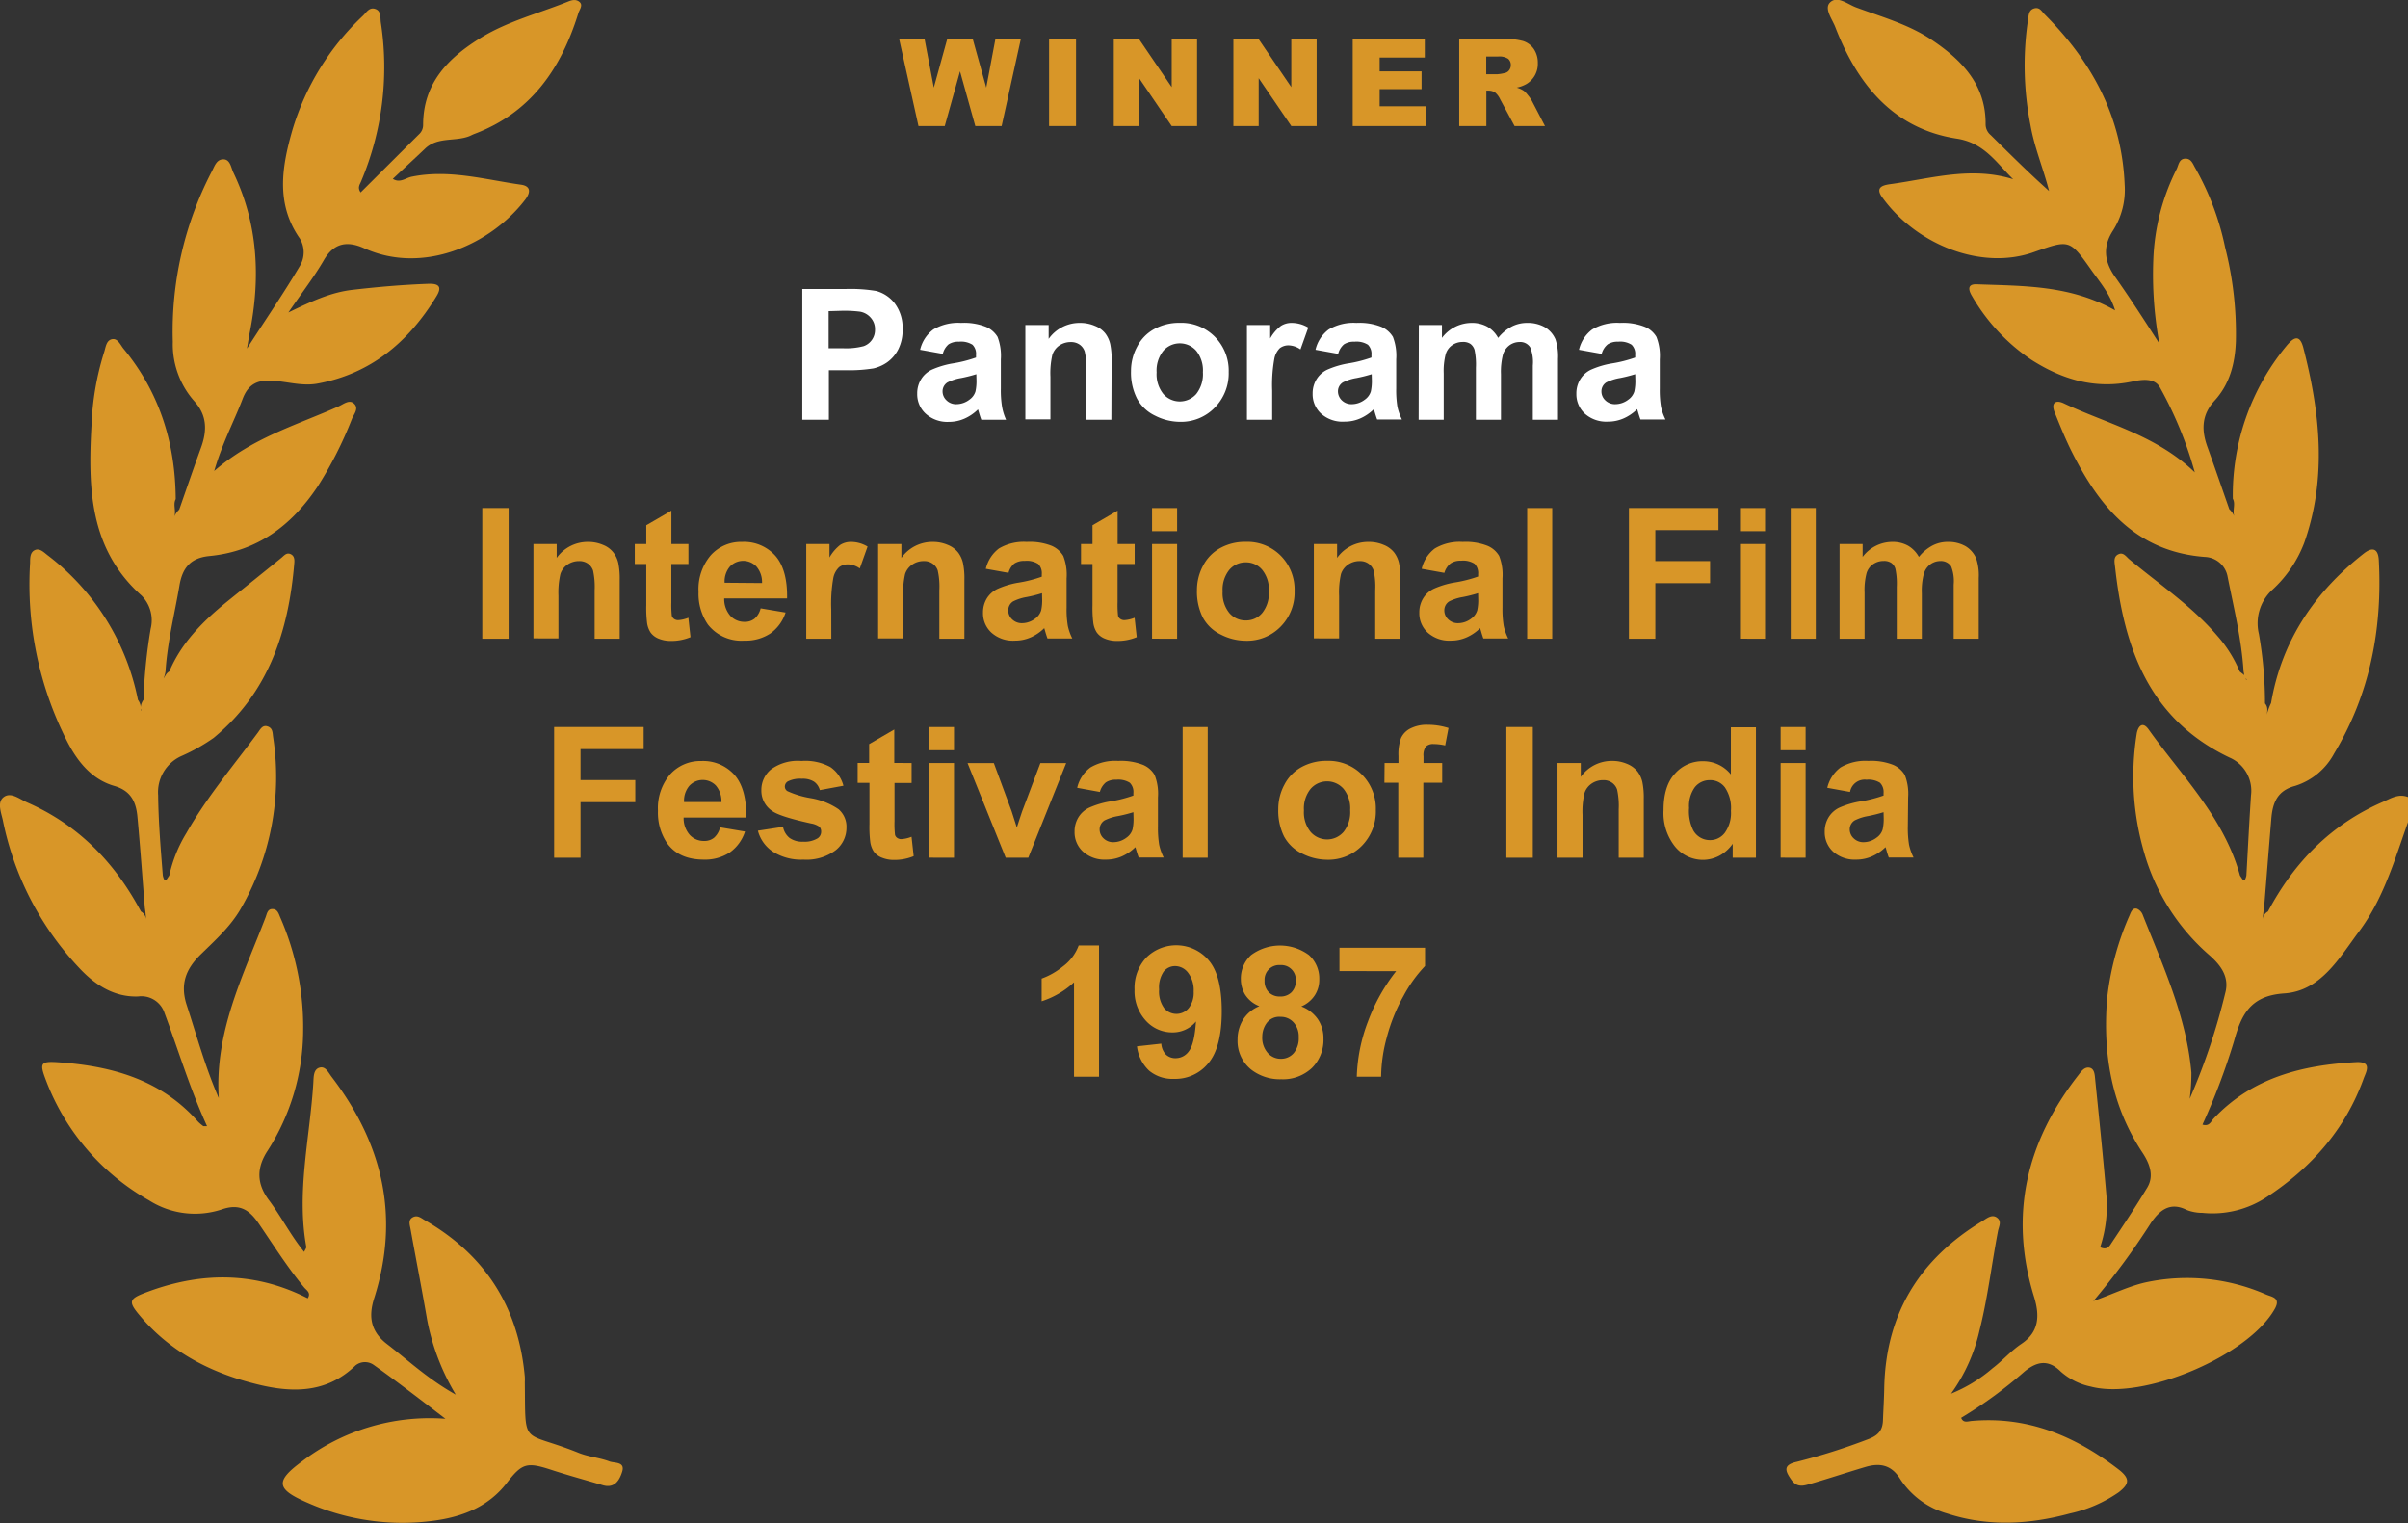 <svg xmlns="http://www.w3.org/2000/svg" viewBox="0 0 395.88 250.35"><rect x="0" y="0" width="395.88" height="250.35" fill="#333333" stroke="none"/><defs><style>.cls-1{fill:#fff;}.cls-2{fill:#d89628;}</style></defs><g id="Layer_2" data-name="Layer 2"><g id="Layer_1-2" data-name="Layer 1"><path class="cls-1" d="M131.9,69V47.51h7a25.63,25.63,0,0,1,5.15.32,5.72,5.72,0,0,1,3.09,2.1,6.69,6.69,0,0,1,1.25,4.19,7,7,0,0,1-.72,3.32,5.94,5.94,0,0,1-1.82,2.12,6.45,6.45,0,0,1-2.25,1,25.46,25.46,0,0,1-4.5.3h-2.83V69Zm4.33-17.85v6.1h2.38A11.29,11.29,0,0,0,142,56.9a2.8,2.8,0,0,0,1.85-2.72,2.78,2.78,0,0,0-.69-1.94,3,3,0,0,0-1.74-1,20.4,20.4,0,0,0-3.12-.15Z"/><path class="cls-1" d="M155,58.17l-3.73-.67a5.8,5.8,0,0,1,2.17-3.34A8,8,0,0,1,158,53.08a9.78,9.78,0,0,1,4.1.65,4.13,4.13,0,0,1,1.9,1.65,8.65,8.65,0,0,1,.54,3.69l0,4.8a16.85,16.85,0,0,0,.2,3A8.94,8.94,0,0,0,165.4,69h-4.07c-.11-.28-.24-.68-.4-1.22-.07-.24-.12-.41-.15-.48a7.37,7.37,0,0,1-2.25,1.53,6.34,6.34,0,0,1-2.56.52A5.29,5.29,0,0,1,152.18,68a4.33,4.33,0,0,1-1.39-3.29,4.4,4.4,0,0,1,.63-2.35,4.14,4.14,0,0,1,1.77-1.59,14.52,14.52,0,0,1,3.27-1,21.51,21.51,0,0,0,4-1v-.41a2.13,2.13,0,0,0-.58-1.69,3.53,3.53,0,0,0-2.22-.5,2.92,2.92,0,0,0-1.71.43A3,3,0,0,0,155,58.17Zm5.51,3.34a23.64,23.64,0,0,1-2.5.63,7.73,7.73,0,0,0-2.24.72,1.72,1.72,0,0,0-.81,1.45,2,2,0,0,0,.65,1.5,2.22,2.22,0,0,0,1.64.63,3.57,3.57,0,0,0,2.12-.74,2.56,2.56,0,0,0,1-1.36,8,8,0,0,0,.16-2Z"/><path class="cls-1" d="M182.71,69H178.6V61.05a12,12,0,0,0-.27-3.26,2.23,2.23,0,0,0-.85-1.15,2.43,2.43,0,0,0-1.43-.41,3.3,3.3,0,0,0-1.92.58A3,3,0,0,0,173,58.36a13.55,13.55,0,0,0-.31,3.58v7h-4.12V53.43h3.83v2.28a6.22,6.22,0,0,1,5.12-2.63,6.11,6.11,0,0,1,2.49.49,4.08,4.08,0,0,1,1.71,1.25,4.58,4.58,0,0,1,.8,1.73,12.28,12.28,0,0,1,.23,2.77Z"/><path class="cls-1" d="M185.94,61a8.34,8.34,0,0,1,1-4,6.86,6.86,0,0,1,2.86-2.93,8.43,8.43,0,0,1,4.14-1,7.74,7.74,0,0,1,5.78,2.29A7.9,7.9,0,0,1,202,61.16,8,8,0,0,1,199.71,67,7.7,7.7,0,0,1,194,69.34a9.07,9.07,0,0,1-4.08-1,6.57,6.57,0,0,1-3-2.83A9.41,9.41,0,0,1,185.94,61Zm4.21.22a5.16,5.16,0,0,0,1.1,3.54,3.6,3.6,0,0,0,5.42,0,5.26,5.26,0,0,0,1.09-3.57,5.17,5.17,0,0,0-1.09-3.52,3.6,3.6,0,0,0-5.42,0A5.17,5.17,0,0,0,190.15,61.21Z"/><path class="cls-1" d="M209.15,69H205V53.43h3.82v2.21a6.68,6.68,0,0,1,1.77-2.07,3.23,3.23,0,0,1,1.77-.49,5.32,5.32,0,0,1,2.72.77l-1.28,3.59a3.59,3.59,0,0,0-1.93-.67,2.33,2.33,0,0,0-1.47.47A3.3,3.3,0,0,0,209.5,59a24.21,24.21,0,0,0-.35,5.21Z"/><path class="cls-1" d="M220,58.17l-3.73-.67a5.8,5.8,0,0,1,2.17-3.34A8,8,0,0,1,223,53.08a9.78,9.78,0,0,1,4.1.65,4.13,4.13,0,0,1,1.9,1.65,8.65,8.65,0,0,1,.54,3.69l0,4.8a16.85,16.85,0,0,0,.2,3,8.94,8.94,0,0,0,.74,2.09h-4.07c-.11-.28-.24-.68-.4-1.22-.07-.24-.12-.41-.15-.48a7.37,7.37,0,0,1-2.25,1.53,6.34,6.34,0,0,1-2.56.52A5.29,5.29,0,0,1,217.19,68a4.33,4.33,0,0,1-1.39-3.29,4.4,4.4,0,0,1,.63-2.35,4.14,4.14,0,0,1,1.77-1.59,14.52,14.52,0,0,1,3.27-1,21.51,21.51,0,0,0,4-1v-.41a2.13,2.13,0,0,0-.58-1.69,3.53,3.53,0,0,0-2.22-.5,2.92,2.92,0,0,0-1.71.43A3,3,0,0,0,220,58.17Zm5.51,3.34a23.64,23.64,0,0,1-2.5.63,7.73,7.73,0,0,0-2.24.72,1.72,1.72,0,0,0-.81,1.45,2.06,2.06,0,0,0,.64,1.5,2.26,2.26,0,0,0,1.65.63,3.57,3.57,0,0,0,2.12-.74,2.56,2.56,0,0,0,1-1.36,8,8,0,0,0,.16-2Z"/><path class="cls-1" d="M233.26,53.43h3.8v2.12a6.1,6.1,0,0,1,4.85-2.47,5.22,5.22,0,0,1,2.59.61,4.75,4.75,0,0,1,1.8,1.86,7.15,7.15,0,0,1,2.21-1.86,5.47,5.47,0,0,1,2.54-.61,5.68,5.68,0,0,1,2.9.69,4.3,4.3,0,0,1,1.77,2,8.91,8.91,0,0,1,.42,3.22V69H252v-8.9a6.44,6.44,0,0,0-.43-3,1.93,1.93,0,0,0-1.75-.88,2.82,2.82,0,0,0-1.63.52,3,3,0,0,0-1.1,1.55,11.33,11.33,0,0,0-.33,3.21V69h-4.12V60.46a11.67,11.67,0,0,0-.22-2.93,1.9,1.9,0,0,0-.68-1,2.13,2.13,0,0,0-1.25-.32,3,3,0,0,0-1.72.51,2.77,2.77,0,0,0-1.09,1.48,11,11,0,0,0-.33,3.21V69h-4.12Z"/><path class="cls-1" d="M263.32,58.17l-3.73-.67a5.8,5.8,0,0,1,2.17-3.34,8,8,0,0,1,4.57-1.08,9.78,9.78,0,0,1,4.1.65,4,4,0,0,1,1.89,1.65,8.45,8.45,0,0,1,.55,3.69l0,4.8a16.85,16.85,0,0,0,.2,3,8.94,8.94,0,0,0,.74,2.09H269.7c-.11-.28-.24-.68-.4-1.22-.07-.24-.12-.41-.15-.48a7.37,7.37,0,0,1-2.25,1.53,6.35,6.35,0,0,1-2.57.52A5.28,5.28,0,0,1,260.55,68a4.33,4.33,0,0,1-1.39-3.29,4.4,4.4,0,0,1,.63-2.35,4.14,4.14,0,0,1,1.77-1.59,14.36,14.36,0,0,1,3.27-1,21.51,21.51,0,0,0,4-1v-.41a2.1,2.1,0,0,0-.59-1.69,3.48,3.48,0,0,0-2.21-.5,2.92,2.92,0,0,0-1.71.43A3,3,0,0,0,263.32,58.17Zm5.51,3.34a23.64,23.64,0,0,1-2.5.63,8,8,0,0,0-2.25.72,1.73,1.73,0,0,0-.8,1.45,2,2,0,0,0,.64,1.5,2.26,2.26,0,0,0,1.64.63,3.58,3.58,0,0,0,2.13-.74,2.56,2.56,0,0,0,1-1.36,8,8,0,0,0,.16-2Z"/><path class="cls-2" d="M79.29,105V83.51h4.33V105Z"/><path class="cls-2" d="M101.88,105H97.76V97.05a12.58,12.58,0,0,0-.26-3.26,2.3,2.3,0,0,0-.86-1.15,2.41,2.41,0,0,0-1.43-.41,3.32,3.32,0,0,0-1.92.58,3,3,0,0,0-1.16,1.55,13.43,13.43,0,0,0-.32,3.58v7H87.7V89.43h3.82v2.28a6.25,6.25,0,0,1,5.13-2.63,6.18,6.18,0,0,1,2.49.49,4,4,0,0,1,1.7,1.25,4.45,4.45,0,0,1,.81,1.73,12.9,12.9,0,0,1,.23,2.77Z"/><path class="cls-2" d="M113.18,89.43v3.28h-2.81V99a16.3,16.3,0,0,0,.08,2.22,1,1,0,0,0,.37.52,1.13,1.13,0,0,0,.69.2,5.4,5.4,0,0,0,1.66-.39l.35,3.19a8.19,8.19,0,0,1-3.25.62,5.18,5.18,0,0,1-2-.38,3,3,0,0,1-1.31-1,3.85,3.85,0,0,1-.58-1.61,19.69,19.69,0,0,1-.13-2.9V92.71h-1.89V89.43h1.89V86.34l4.13-2.4v5.49Z"/><path class="cls-2" d="M125.05,100l4.1.69a6.74,6.74,0,0,1-2.5,3.44,7.36,7.36,0,0,1-4.27,1.18,7,7,0,0,1-6-2.65,8.91,8.91,0,0,1-1.54-5.37,8.57,8.57,0,0,1,2-6A6.66,6.66,0,0,1,122,89.08a6.9,6.9,0,0,1,5.48,2.29q2,2.3,1.92,7H119.06a4.19,4.19,0,0,0,1,2.85,3.13,3.13,0,0,0,2.38,1,2.52,2.52,0,0,0,1.62-.53A3.25,3.25,0,0,0,125.05,100Zm.23-4.16a3.93,3.93,0,0,0-.92-2.71,3,3,0,0,0-4.36,0,3.76,3.76,0,0,0-.87,2.66Z"/><path class="cls-2" d="M136.67,105h-4.12V89.43h3.82v2.21a7,7,0,0,1,1.77-2.07,3.24,3.24,0,0,1,1.78-.49,5.31,5.31,0,0,1,2.71.77l-1.28,3.59a3.57,3.57,0,0,0-1.93-.67,2.33,2.33,0,0,0-1.47.47A3.3,3.3,0,0,0,137,95a24.44,24.44,0,0,0-.34,5.21Z"/><path class="cls-2" d="M158.55,105h-4.12V97.05a12.13,12.13,0,0,0-.26-3.26,2.25,2.25,0,0,0-.86-1.15,2.38,2.38,0,0,0-1.42-.41,3.27,3.27,0,0,0-1.92.58,3,3,0,0,0-1.17,1.55,13.55,13.55,0,0,0-.31,3.58v7h-4.12V89.43h3.82v2.28a6.25,6.25,0,0,1,5.13-2.63,6.11,6.11,0,0,1,2.49.49,4.14,4.14,0,0,1,1.71,1.25,4.58,4.58,0,0,1,.8,1.73,12.28,12.28,0,0,1,.23,2.77Z"/><path class="cls-2" d="M165.8,94.17l-3.73-.67a5.84,5.84,0,0,1,2.16-3.34,8,8,0,0,1,4.57-1.08,9.8,9.8,0,0,1,4.11.65,4.1,4.1,0,0,1,1.89,1.65,8.45,8.45,0,0,1,.55,3.69l0,4.8a16,16,0,0,0,.2,3,8.5,8.5,0,0,0,.74,2.09h-4.08c-.1-.28-.24-.68-.39-1.22-.07-.24-.12-.41-.15-.48a7.37,7.37,0,0,1-2.25,1.53,6.38,6.38,0,0,1-2.57.52A5.28,5.28,0,0,1,163,104a4.3,4.3,0,0,1-1.39-3.29,4.4,4.4,0,0,1,.63-2.35A4.14,4.14,0,0,1,164,96.8a14.2,14.2,0,0,1,3.27-1,21.74,21.74,0,0,0,4-1v-.41a2.14,2.14,0,0,0-.59-1.69,3.48,3.48,0,0,0-2.21-.5,2.92,2.92,0,0,0-1.71.43A3,3,0,0,0,165.8,94.17Zm5.51,3.34a23.32,23.32,0,0,1-2.51.63,7.85,7.85,0,0,0-2.24.72,1.73,1.73,0,0,0-.8,1.45,2,2,0,0,0,.64,1.5,2.26,2.26,0,0,0,1.64.63,3.6,3.6,0,0,0,2.13-.74,2.62,2.62,0,0,0,1-1.36,8,8,0,0,0,.16-2Z"/><path class="cls-2" d="M186.54,89.43v3.28h-2.81V99a16.3,16.3,0,0,0,.08,2.22.91.91,0,0,0,.37.52,1.13,1.13,0,0,0,.69.2,5.4,5.4,0,0,0,1.66-.39l.35,3.19a8.19,8.19,0,0,1-3.25.62,5.18,5.18,0,0,1-2-.38,3,3,0,0,1-1.31-1,3.85,3.85,0,0,1-.58-1.61,19.69,19.69,0,0,1-.13-2.9V92.71h-1.89V89.43h1.89V86.34l4.13-2.4v5.49Z"/><path class="cls-2" d="M189.4,87.32V83.51h4.12v3.81Zm0,17.67V89.43h4.12V105Z"/><path class="cls-2" d="M196.78,97a8.45,8.45,0,0,1,1-4,6.94,6.94,0,0,1,2.87-2.93,8.41,8.41,0,0,1,4.14-1,7.74,7.74,0,0,1,5.78,2.29,7.9,7.9,0,0,1,2.26,5.79,8,8,0,0,1-2.28,5.85,7.7,7.7,0,0,1-5.74,2.33,9.06,9.06,0,0,1-4.07-1,6.65,6.65,0,0,1-3-2.83A9.53,9.53,0,0,1,196.78,97Zm4.22.22a5.16,5.16,0,0,0,1.1,3.54,3.49,3.49,0,0,0,2.71,1.23,3.44,3.44,0,0,0,2.7-1.23,5.2,5.2,0,0,0,1.09-3.57,5.12,5.12,0,0,0-1.09-3.52,3.44,3.44,0,0,0-2.7-1.23,3.49,3.49,0,0,0-2.71,1.23A5.17,5.17,0,0,0,201,97.21Z"/><path class="cls-2" d="M230.21,105h-4.12V97.05a12.13,12.13,0,0,0-.26-3.26,2.25,2.25,0,0,0-.86-1.15,2.38,2.38,0,0,0-1.42-.41,3.27,3.27,0,0,0-1.92.58,3,3,0,0,0-1.17,1.55,13.55,13.55,0,0,0-.31,3.58v7H216V89.43h3.82v2.28A6.25,6.25,0,0,1,225,89.08a6.11,6.11,0,0,1,2.49.49,4.14,4.14,0,0,1,1.71,1.25,4.58,4.58,0,0,1,.8,1.73,12.28,12.28,0,0,1,.23,2.77Z"/><path class="cls-2" d="M237.46,94.17l-3.73-.67a5.84,5.84,0,0,1,2.16-3.34,8,8,0,0,1,4.58-1.08,9.78,9.78,0,0,1,4.1.65,4,4,0,0,1,1.89,1.65,8.45,8.45,0,0,1,.55,3.69l0,4.8a16.85,16.85,0,0,0,.2,3,8.94,8.94,0,0,0,.74,2.09h-4.08c-.1-.28-.24-.68-.39-1.22-.07-.24-.12-.41-.15-.48a7.37,7.37,0,0,1-2.25,1.53,6.38,6.38,0,0,1-2.57.52,5.28,5.28,0,0,1-3.78-1.31,4.3,4.3,0,0,1-1.39-3.29,4.4,4.4,0,0,1,.63-2.35,4.14,4.14,0,0,1,1.77-1.59,14.36,14.36,0,0,1,3.27-1,21.74,21.74,0,0,0,4-1v-.41a2.14,2.14,0,0,0-.59-1.69,3.48,3.48,0,0,0-2.21-.5,2.92,2.92,0,0,0-1.71.43A3,3,0,0,0,237.46,94.17ZM243,97.51a23.64,23.64,0,0,1-2.5.63,7.83,7.83,0,0,0-2.25.72,1.73,1.73,0,0,0-.8,1.45,2,2,0,0,0,.64,1.5,2.26,2.26,0,0,0,1.64.63,3.58,3.58,0,0,0,2.13-.74,2.62,2.62,0,0,0,1-1.36,8,8,0,0,0,.16-2Z"/><path class="cls-2" d="M251.07,105V83.51h4.12V105Z"/><path class="cls-2" d="M267.8,105V83.51h14.72v3.63H272.14v5.09h9v3.63h-9V105Z"/><path class="cls-2" d="M286.06,87.32V83.51h4.12v3.81Zm0,17.67V89.43h4.12V105Z"/><path class="cls-2" d="M294.4,105V83.51h4.12V105Z"/><path class="cls-2" d="M302.43,89.43h3.79v2.12a6.11,6.11,0,0,1,4.85-2.47,5.19,5.19,0,0,1,2.59.61,4.77,4.77,0,0,1,1.81,1.86,7.15,7.15,0,0,1,2.21-1.86,5.4,5.4,0,0,1,2.53-.61,5.68,5.68,0,0,1,2.9.69,4.3,4.3,0,0,1,1.77,2,8.64,8.64,0,0,1,.43,3.22V105h-4.12v-8.9a6.62,6.62,0,0,0-.42-3,2,2,0,0,0-1.76-.88,2.82,2.82,0,0,0-1.63.52,3,3,0,0,0-1.09,1.55,10.89,10.89,0,0,0-.34,3.21V105h-4.12V96.46a11.67,11.67,0,0,0-.22-2.93,1.8,1.8,0,0,0-.68-1,2.11,2.11,0,0,0-1.25-.32,3,3,0,0,0-1.71.51,2.79,2.79,0,0,0-1.1,1.48,11,11,0,0,0-.33,3.21V105h-4.11Z"/><path class="cls-2" d="M91.1,141V119.51h14.72v3.63H95.44v5.09h9v3.63h-9V141Z"/><path class="cls-2" d="M118.38,136l4.1.69a6.74,6.74,0,0,1-2.5,3.44,7.39,7.39,0,0,1-4.27,1.18c-2.7,0-4.71-.89-6-2.65a8.91,8.91,0,0,1-1.54-5.37,8.57,8.57,0,0,1,2-6,6.66,6.66,0,0,1,5.11-2.19,6.9,6.9,0,0,1,5.48,2.29q2,2.3,1.92,7H112.39a4.15,4.15,0,0,0,1,2.85,3.13,3.13,0,0,0,2.37,1,2.48,2.48,0,0,0,1.63-.53A3.25,3.25,0,0,0,118.38,136Zm.23-4.16a4,4,0,0,0-.92-2.71,3,3,0,0,0-4.37.05,3.8,3.8,0,0,0-.86,2.66Z"/><path class="cls-2" d="M124.6,136.55l4.13-.63a3.06,3.06,0,0,0,1.07,1.82,3.59,3.59,0,0,0,2.26.62,4.09,4.09,0,0,0,2.4-.58,1.32,1.32,0,0,0,.54-1.1,1.12,1.12,0,0,0-.29-.78,3.42,3.42,0,0,0-1.38-.54q-5-1.1-6.31-2a4,4,0,0,1-1.85-3.5,4.35,4.35,0,0,1,1.6-3.4,7.48,7.48,0,0,1,5-1.37,8.6,8.6,0,0,1,4.75,1,5.34,5.34,0,0,1,2.14,3.07l-3.88.72a2.45,2.45,0,0,0-.95-1.39,3.47,3.47,0,0,0-2-.48,4.47,4.47,0,0,0-2.33.45,1,1,0,0,0-.47.84.88.88,0,0,0,.41.74,15.13,15.13,0,0,0,3.84,1.16,11.46,11.46,0,0,1,4.59,1.83,3.8,3.8,0,0,1,1.29,3.06,4.7,4.7,0,0,1-1.78,3.68,8,8,0,0,1-5.29,1.54,8.65,8.65,0,0,1-5-1.29A5.94,5.94,0,0,1,124.6,136.55Z"/><path class="cls-2" d="M149.87,125.43v3.28h-2.81V135a16.3,16.3,0,0,0,.08,2.22.86.86,0,0,0,.37.52,1.13,1.13,0,0,0,.69.2,5.46,5.46,0,0,0,1.66-.39l.35,3.19a8.19,8.19,0,0,1-3.25.62,5.14,5.14,0,0,1-2-.38,2.88,2.88,0,0,1-1.31-1,3.85,3.85,0,0,1-.58-1.61,19.69,19.69,0,0,1-.13-2.9v-6.78H141v-3.28h1.89v-3.09l4.13-2.4v5.49Z"/><path class="cls-2" d="M152.73,123.32v-3.81h4.11v3.81Zm0,17.67V125.43h4.11V141Z"/><path class="cls-2" d="M165.34,141l-6.27-15.56h4.32l2.93,7.94.85,2.65c.22-.67.37-1.12.43-1.33.13-.44.28-.88.44-1.32l3-7.94h4.24L169.05,141Z"/><path class="cls-2" d="M180.82,130.18l-3.73-.68a5.8,5.8,0,0,1,2.17-3.34,8,8,0,0,1,4.57-1.08,10,10,0,0,1,4.1.65,4,4,0,0,1,1.89,1.66,8.37,8.37,0,0,1,.55,3.68l0,4.8a16.85,16.85,0,0,0,.2,3,8.94,8.94,0,0,0,.74,2.09H187.2c-.11-.28-.24-.68-.4-1.22-.07-.24-.12-.41-.15-.48a7.37,7.37,0,0,1-2.25,1.53,6.35,6.35,0,0,1-2.57.52,5.28,5.28,0,0,1-3.78-1.31,4.3,4.3,0,0,1-1.39-3.29,4.42,4.42,0,0,1,.63-2.35,4.14,4.14,0,0,1,1.77-1.59,14.36,14.36,0,0,1,3.27-1,21.51,21.51,0,0,0,4-1v-.41a2.1,2.1,0,0,0-.59-1.69,3.54,3.54,0,0,0-2.21-.5,2.92,2.92,0,0,0-1.71.43A3,3,0,0,0,180.82,130.18Zm5.51,3.33a23.64,23.64,0,0,1-2.5.63,8,8,0,0,0-2.25.72,1.73,1.73,0,0,0-.8,1.45,2,2,0,0,0,.64,1.5,2.26,2.26,0,0,0,1.64.63,3.58,3.58,0,0,0,2.13-.74,2.56,2.56,0,0,0,1-1.36,8,8,0,0,0,.16-2Z"/><path class="cls-2" d="M194.43,141V119.51h4.12V141Z"/><path class="cls-2" d="M210.15,133a8.45,8.45,0,0,1,1-4,6.91,6.91,0,0,1,2.86-2.93,8.46,8.46,0,0,1,4.14-1,7.77,7.77,0,0,1,5.79,2.29,7.93,7.93,0,0,1,2.25,5.79,8.06,8.06,0,0,1-2.27,5.86,7.73,7.73,0,0,1-5.74,2.32,9.1,9.1,0,0,1-4.08-1,6.62,6.62,0,0,1-3-2.83A9.53,9.53,0,0,1,210.15,133Zm4.22.22a5.11,5.11,0,0,0,1.1,3.54,3.59,3.59,0,0,0,5.41,0,5.2,5.2,0,0,0,1.09-3.57,5.12,5.12,0,0,0-1.09-3.52,3.59,3.59,0,0,0-5.41,0A5.12,5.12,0,0,0,214.37,133.21Z"/><path class="cls-2" d="M227.63,125.43h2.28v-1.17a7.72,7.72,0,0,1,.42-2.93,3.3,3.3,0,0,1,1.54-1.58,5.93,5.93,0,0,1,2.83-.61,11.49,11.49,0,0,1,3.44.53l-.55,2.87a8.55,8.55,0,0,0-1.89-.23,1.7,1.7,0,0,0-1.29.42,2.41,2.41,0,0,0-.38,1.6v1.1h3.07v3.24H234V141h-4.12V128.67h-2.28Z"/><path class="cls-2" d="M247.65,141V119.51H252V141Z"/><path class="cls-2" d="M270.24,141h-4.12v-7.94a12.58,12.58,0,0,0-.26-3.26,2.25,2.25,0,0,0-.86-1.15,2.39,2.39,0,0,0-1.43-.41,3.32,3.32,0,0,0-1.92.58,3,3,0,0,0-1.16,1.56,13.29,13.29,0,0,0-.32,3.57V141h-4.11V125.43h3.82v2.28a6.25,6.25,0,0,1,5.13-2.63,6.11,6.11,0,0,1,2.49.49,4.23,4.23,0,0,1,1.71,1.25,4.58,4.58,0,0,1,.8,1.73,12.9,12.9,0,0,1,.23,2.77Z"/><path class="cls-2" d="M288.68,141h-3.82V138.7a6.31,6.31,0,0,1-2.25,2,5.86,5.86,0,0,1-2.62.65,5.93,5.93,0,0,1-4.59-2.16,8.81,8.81,0,0,1-1.91-6q0-4,1.86-6a6,6,0,0,1,4.7-2.06,5.81,5.81,0,0,1,4.51,2.17v-7.74h4.12Zm-11-8.12a7.09,7.09,0,0,0,.69,3.6,3.11,3.11,0,0,0,2.78,1.62,3,3,0,0,0,2.42-1.21,5.55,5.55,0,0,0,1-3.61,6.05,6.05,0,0,0-1-3.86,3,3,0,0,0-2.47-1.18,3.12,3.12,0,0,0-2.46,1.16A5.27,5.27,0,0,0,277.69,132.87Z"/><path class="cls-2" d="M292.74,123.32v-3.81h4.11v3.81Zm0,17.67V125.43h4.11V141Z"/><path class="cls-2" d="M304.15,130.18l-3.74-.68a5.85,5.85,0,0,1,2.17-3.34,8,8,0,0,1,4.57-1.08,9.91,9.91,0,0,1,4.1.65,4.09,4.09,0,0,1,1.9,1.66,8.37,8.37,0,0,1,.55,3.68l-.05,4.8a16.85,16.85,0,0,0,.2,3,8.94,8.94,0,0,0,.74,2.09h-4.07c-.11-.28-.24-.68-.39-1.22-.07-.24-.12-.41-.15-.48a7.41,7.41,0,0,1-2.26,1.53,6.3,6.3,0,0,1-2.56.52,5.32,5.32,0,0,1-3.79-1.31,4.33,4.33,0,0,1-1.38-3.29,4.42,4.42,0,0,1,.63-2.35,4.17,4.17,0,0,1,1.76-1.59,14.47,14.47,0,0,1,3.28-1,22,22,0,0,0,4-1v-.41a2.14,2.14,0,0,0-.59-1.69,3.56,3.56,0,0,0-2.21-.5,2.45,2.45,0,0,0-2.71,2Zm5.51,3.33a24,24,0,0,1-2.51.63,7.85,7.85,0,0,0-2.24.72,1.72,1.72,0,0,0-.81,1.45,2,2,0,0,0,.65,1.5,2.26,2.26,0,0,0,1.64.63,3.55,3.55,0,0,0,2.12-.74,2.51,2.51,0,0,0,1-1.36,7.83,7.83,0,0,0,.17-2Z"/><path class="cls-2" d="M180.68,177h-4.11V161.47a14.16,14.16,0,0,1-5.32,3.12v-3.73a12,12,0,0,0,3.5-2,7.53,7.53,0,0,0,2.59-3.44h3.34Z"/><path class="cls-2" d="M186.92,172l4-.44a2.89,2.89,0,0,0,.76,1.8,2.26,2.26,0,0,0,1.63.59,2.65,2.65,0,0,0,2.16-1.17q.9-1.19,1.15-4.87a4.92,4.92,0,0,1-3.88,1.8,5.83,5.83,0,0,1-4.38-1.95,7.15,7.15,0,0,1-1.84-5.09,7.27,7.27,0,0,1,1.94-5.27,7,7,0,0,1,10.31.53c1.4,1.68,2.09,4.46,2.09,8.31s-.72,6.76-2.18,8.5a7,7,0,0,1-5.68,2.61,6,6,0,0,1-4.07-1.34A6.51,6.51,0,0,1,186.92,172Zm9.32-9a4.74,4.74,0,0,0-.92-3.1,2.69,2.69,0,0,0-2.11-1.09,2.38,2.38,0,0,0-1.9.9,4.6,4.6,0,0,0-.75,2.95,4.65,4.65,0,0,0,.82,3.05,2.62,2.62,0,0,0,4.05,0A4.1,4.1,0,0,0,196.24,163Z"/><path class="cls-2" d="M207.05,165.4a4.84,4.84,0,0,1-2.32-1.85A4.9,4.9,0,0,1,204,161a5.21,5.21,0,0,1,1.68-4,8,8,0,0,1,9.52,0,5.18,5.18,0,0,1,1.69,4,4.66,4.66,0,0,1-.77,2.66,4.94,4.94,0,0,1-2.18,1.78,5.79,5.79,0,0,1,2.71,2.09,5.56,5.56,0,0,1,.93,3.18,6.5,6.5,0,0,1-1.89,4.84,6.91,6.91,0,0,1-5.05,1.86,7.68,7.68,0,0,1-4.88-1.54,6,6,0,0,1-2.3-5,6.13,6.13,0,0,1,.87-3.2A5.55,5.55,0,0,1,207.05,165.4Zm.47,5a3.76,3.76,0,0,0,.87,2.65,2.82,2.82,0,0,0,2.18,1,2.74,2.74,0,0,0,2.11-.92,3.82,3.82,0,0,0,.83-2.64,3.41,3.41,0,0,0-.85-2.43,2.8,2.8,0,0,0-2.15-.91,2.55,2.55,0,0,0-2.25,1A3.81,3.81,0,0,0,207.52,170.45Zm.38-9.2a2.56,2.56,0,0,0,.7,1.92,2.51,2.51,0,0,0,1.85.69,2.54,2.54,0,0,0,1.87-.69,2.61,2.61,0,0,0,.71-1.93,2.4,2.4,0,0,0-2.54-2.55,2.41,2.41,0,0,0-2.59,2.56Z"/><path class="cls-2" d="M220.21,159.63V155.8h14.07v3a22.31,22.31,0,0,0-3.54,4.92,28.92,28.92,0,0,0-2.75,6.82,25.31,25.31,0,0,0-.93,6.46h-4a27.63,27.63,0,0,1,1.84-9.09,30.44,30.44,0,0,1,4.63-8.27Z"/><path class="cls-2" d="M23.81,149.22c-.4-5-.75-9.94-1.21-14.9-.22-2.42-1-4.32-3.82-5.13-3.79-1.1-6.14-4.14-7.83-7.5a56.88,56.88,0,0,1-6-29.18c0-.79,0-1.72.78-2.08s1.46.34,2.07.82a39.54,39.54,0,0,1,14.88,23.8,2.39,2.39,0,0,1,.45,1.06,5.85,5.85,0,0,1,0,.73c.16-.12,0-.26,0-.41a2.31,2.31,0,0,1,.46-1.38,86.54,86.54,0,0,1,1.18-11.69,5.75,5.75,0,0,0-1.51-5.47c-8.55-7.63-8.79-17.65-8.22-27.9a45.69,45.69,0,0,1,2.08-12.1c.27-.82.34-1.93,1.29-2.13s1.38.94,1.91,1.58c5.91,7.17,8.51,15.5,8.57,24.7-.48.9.09,1.88-.23,2.87a3.44,3.44,0,0,1,.81-1.15c1.19-3.41,2.36-6.82,3.59-10.21,1-2.77,1-5.28-1.14-7.63a14.1,14.1,0,0,1-3.51-9.73,56.84,56.84,0,0,1,6.41-28c.45-.84.76-2,1.9-2s1.26,1.37,1.65,2.18c4.06,8.47,4.49,17.32,2.67,26.39-.11.57-.2,1.14-.44,2.54,3.22-5,6.09-9.18,8.69-13.57a4.35,4.35,0,0,0,0-4.52c-4-5.72-2.94-11.83-1.23-17.8A42.48,42.48,0,0,1,59.68,2.58c.54-.52,1-1.39,1.92-1.14,1.07.29.9,1.35,1,2.2a48.23,48.23,0,0,1-3.24,26.19c-.21.52-.63,1-.07,1.8l9.57-9.53a2.05,2.05,0,0,0,.7-1.55c0-7,4.27-11.15,9.62-14.42C83.55,3.48,88.55,2.2,93.26.31c.59-.24,1.35-.54,2,0s0,1.27-.18,1.86c-2.82,9.11-7.81,16.37-17.15,19.87-.27.11-.53.25-.8.36-2.34.9-5.16.08-7.21,2-1.75,1.67-3.54,3.3-5.34,5,1.18.75,2.1-.15,3.08-.35,6.14-1.26,12.07.47,18,1.31,1.55.22,1.67,1.19.64,2.52-5.71,7.4-16.79,12.3-26.41,7.94-2.76-1.25-5-.94-6.68,2-1.57,2.7-3.5,5.19-5.8,8.55,3.85-1.87,7-3.31,10.48-3.72,4.2-.49,8.39-.85,12.61-1,1.86-.05,2.11.67,1.24,2.08C67.19,56.19,61,61.43,52.22,63.05c-2.58.48-5.06-.36-7.6-.48-2.34-.12-3.83.62-4.73,3-1.41,3.7-3.32,7.2-4.67,11.85,6.38-5.54,13.68-7.57,20.47-10.63.78-.36,1.69-1.12,2.44-.51,1,.82,0,1.85-.3,2.65a63.85,63.85,0,0,1-5.58,11C48,86.32,42.36,90.63,34.44,91.4c-3,.29-4.42,1.82-4.93,4.81-.8,4.72-2,9.38-2.3,14.18a6.18,6.18,0,0,1-.31,1.15c.23-.31.4-.89.94-1.17,2-4.74,5.55-8.26,9.45-11.44,3-2.42,6-4.81,8.94-7.21.44-.35.85-.93,1.51-.65s.69.89.64,1.5c-.93,11.19-4.22,21.28-13.26,28.73a30.42,30.42,0,0,1-5.34,3A6.51,6.51,0,0,0,26,130.72c.05,4.42.42,8.81.77,13.21.35,1.49.7.43,1.06,0a22.65,22.65,0,0,1,2.82-7c3.35-5.9,7.74-11.08,11.76-16.52.39-.53.75-1.29,1.59-1s.8,1,.89,1.68a43.25,43.25,0,0,1-5.32,28.31c-1.7,2.94-4.19,5.16-6.57,7.49s-3.46,4.83-2.29,8.37c1.64,5,3,10.06,5.26,15.25-.71-11,4.07-20.23,7.7-29.74.23-.62.33-1.45,1.27-1.33.67.08.88.74,1.09,1.26a45.06,45.06,0,0,1,3.81,18.82A36.81,36.81,0,0,1,44,189.15c-1.77,2.7-1.9,5.31.2,8.12S47.74,203,50,205.79c.17-.39.39-.64.35-.85-1.64-9.07.61-18,1.16-26.93.06-.94,0-2.2,1-2.5s1.47.79,2,1.49c8.41,11,11.27,23,7,36.41-.91,2.86-.68,5.38,2.1,7.52,3.48,2.66,6.65,5.7,11.32,8.32A37.47,37.47,0,0,1,70.23,217c-.86-5-1.84-10-2.74-15-.11-.63-.42-1.43.32-1.87s1.31,0,1.91.38q15,8.56,16.56,25.79a8.61,8.61,0,0,1,0,.88c.14,10.9-.65,7.82,8.84,11.64,1.62.66,3.44.79,5.07,1.41.81.31,2.61,0,2.1,1.68-.41,1.34-1.21,2.81-3.19,2.23-2.81-.84-5.64-1.6-8.42-2.51-4.07-1.33-4.83-1.13-7.37,2.15-3,3.9-7.28,5.56-11.95,6.19a38.53,38.53,0,0,1-20.7-2.9c-5.28-2.27-5.47-3.56-1-6.85a34.61,34.61,0,0,1,23.57-7c-3.92-3-7.79-6-11.79-8.85a2.48,2.48,0,0,0-3,.09c-4.85,4.71-10.7,4.5-16.53,3-7.22-1.82-13.75-5.15-18.71-10.95-2.27-2.65-2.1-3,1.29-4.24,8.85-3.24,17.57-3.2,26.1,1.15.59-.92-.21-1.33-.59-1.79-2.76-3.32-5.07-7-7.49-10.54-1.48-2.16-3.09-3.33-6.09-2.27a14.07,14.07,0,0,1-11.91-1.5A38.23,38.23,0,0,1,7.61,177.72c-1.19-3.09-1-3.33,2.38-3.07,8.62.65,16.58,2.92,22.57,9.73a6.93,6.93,0,0,0,.87.74s.16,0,.61,0c-2.8-6.12-4.7-12.45-7-18.62a4,4,0,0,0-4.32-2.7c-3.85.15-7-1.83-9.54-4.52A49.66,49.66,0,0,1,.47,134.84c-.28-1.29-1-3,.18-3.84s2.57.36,3.8.9c8.43,3.69,14.45,9.9,18.72,17.93A1.63,1.63,0,0,1,24,151.1,15.12,15.12,0,0,0,23.81,149.22Z"/><path class="cls-2" d="M373.37,115.56c1.75-10.26,7.17-18.24,15.24-24.57,1.47-1.16,2.37-.78,2.47,1.09.6,11.3-1.45,22-7.35,31.79a11,11,0,0,1-6.42,5.32c-2.95.78-3.69,2.82-3.9,5.39-.41,4.88-.79,9.76-1.19,14.64a17.59,17.59,0,0,0-.22,1.88,1.63,1.63,0,0,1,.86-1.27c4.29-8.09,10.38-14.31,18.86-18,1.3-.57,2.6-1.42,4.16-.81v4.12c-2.2,6.23-4.05,12.63-8.07,18-3.27,4.4-6.3,9.76-12.27,10.16-5.64.37-7.08,3.57-8.28,7.91a108.44,108.44,0,0,1-5.17,13.66c1.17.36,1.42-.58,1.84-1,6.36-6.75,14.56-8.78,23.4-9.27,2.77-.15,1.62,1.67,1.26,2.69-3,8.32-8.58,14.64-15.87,19.44a16.18,16.18,0,0,1-10.64,2.64,7.2,7.2,0,0,1-2.57-.47c-2.78-1.42-4.51.11-5.88,2.11a119,119,0,0,1-9.48,12.86c3.35-1.21,5.86-2.45,8.6-3.07a32.36,32.36,0,0,1,19.81,2c1,.41,2.44.54,1.41,2.37-4.37,7.76-21.64,15.06-30.27,12.75a10.69,10.69,0,0,1-4.93-2.48c-2.07-2.06-3.95-1.6-5.92,0a71.84,71.84,0,0,1-10.43,7.62c.34.92,1.13.57,1.73.52,9.22-.81,17,2.47,24.19,8,2,1.56,1.6,2.44,0,3.71a22.41,22.41,0,0,1-8,3.49c-6.74,1.83-13.52,2.21-20.27,0a13.63,13.63,0,0,1-7.66-5.64c-1.46-2.37-3.37-2.69-5.72-2-3,.89-6,1.89-9,2.76-1.09.32-2.22.71-3.15-.6-1.06-1.49-1.46-2.49.85-3a102.67,102.67,0,0,0,11.71-3.71c1.64-.6,2.4-1.44,2.46-3.08s.18-3.53.21-5.29C310,216,315.54,207,325.9,200.73c.73-.45,1.57-1.19,2.41-.57s.3,1.46.16,2.22c-1.05,5.48-1.68,11-3.06,16.44a28.32,28.32,0,0,1-4.65,10.27,24.42,24.42,0,0,0,6.83-4.18c1.64-1.24,3-2.84,4.73-4,3-2,3-4.76,2.08-7.75-4.14-13.44-1.25-25.47,7.25-36.38.48-.62,1-1.42,1.85-1.27s.88,1.2.95,1.93c.64,6.24,1.28,12.48,1.82,18.74a21.52,21.52,0,0,1-1,8.84c1,.47,1.45,0,1.84-.65,2-3,4-6,5.89-9.13,1.22-2,.34-4.09-.79-5.79-5.11-7.72-6.51-16.24-5.8-25.26a46.23,46.23,0,0,1,3.73-13.8c.2-.51.5-1.23,1.21-1a1.78,1.78,0,0,1,.92,1c3.35,8.44,7.19,16.73,8,25.94a32,32,0,0,1-.28,4.3,106.11,106.11,0,0,0,5.85-17.41c.75-2.78-.93-4.75-2.77-6.34a35,35,0,0,1-10.54-16.64,44.61,44.61,0,0,1-1.27-19.49c.17-1.29.94-2.32,2-.81,5.49,7.69,12.4,14.49,15,24,.35.42.71,1.48,1.05,0,.25-4.4.47-8.81.76-13.21a5.94,5.94,0,0,0-3.55-6.21c-13.22-6.31-17.33-18-18.8-31.35-.08-.76-.33-1.68.6-2.08.77-.34,1.23.42,1.73.84,4.88,4.08,10.23,7.63,14.42,12.52a21.09,21.09,0,0,1,3.74,5.93c.41.35.92.63.88.93.23.69.34.38.21.31-.4-.23-.32-.8-.45-1.22-.33-5.3-1.6-10.44-2.63-15.62a3.94,3.94,0,0,0-3.73-3.23c-11.22-.85-17.3-8.13-21.89-17.3-1.05-2.09-1.92-4.27-2.8-6.44-.65-1.59.14-2.15,1.51-1.5,7.16,3.4,15.16,5.2,21.52,11.34a63.3,63.3,0,0,0-5.71-13.92c-.87-1.66-3-1.36-4.61-1C344.44,64,339.07,62.4,334,59.17a31.75,31.75,0,0,1-9.76-10.44c-.52-.84-1-2.06.73-2,7.62.29,15.34.1,22.76,4.29-.86-2.76-2.51-4.64-3.92-6.64-3.54-5-3.58-5-9.25-3-8.69,3.2-19.48-1.12-25.12-8.94-1.35-1.86.46-2.05,1.68-2.22,6.54-.93,13.06-2.89,19.85-.76-2.8-2.72-4.74-6-9.34-6.68-10.46-1.65-16.29-9-19.91-18.34-.5-1.29-1.84-3-.89-4,1.2-1.24,2.9.25,4.3.77,4.21,1.57,8.61,2.78,12.37,5.29,4.94,3.3,9,7.36,8.94,13.93a2.32,2.32,0,0,0,.84,1.78c3.13,3.09,6.24,6.19,9.59,9.18-.93-3.66-2.4-7.1-3.05-10.8a50.74,50.74,0,0,1-.42-17.25c.13-.76.08-1.67,1-1.95s1.25.47,1.71.94c7.75,7.74,12.72,16.79,13.19,28a12.49,12.49,0,0,1-1.91,7.56c-1.74,2.66-1.43,5.13.32,7.6,2.53,3.58,4.9,7.27,7.3,11a62,62,0,0,1-1-13.78,35.88,35.88,0,0,1,3.84-14.93c.32-.65.38-1.66,1.39-1.7s1.27.87,1.65,1.51a45,45,0,0,1,4.93,13.1,57.44,57.44,0,0,1,1.76,15.44c-.14,3.63-1,7-3.51,9.74-2.15,2.35-2.16,4.85-1.16,7.61,1.22,3.4,2.4,6.81,3.59,10.22a3.35,3.35,0,0,1,.81,1.14c-.31-1,.26-2-.23-2.86a38.49,38.49,0,0,1,8.72-25c1.18-1.44,2.25-2.24,2.88.22,2.75,10.66,3.9,21.34.15,32A20.21,20.21,0,0,1,373.52,97a7.48,7.48,0,0,0-2.15,7.23,66,66,0,0,1,1,11.4c.5.57.47,1.23.13,2.53A11.25,11.25,0,0,1,373.37,115.56Z"/><path class="cls-2" d="M147.82,6.4H152l1.52,8,2.21-8h4.19l2.22,8,1.51-8h4.18l-3.16,14.32h-4.33l-2.51-9-2.51,9H151Z"/><path class="cls-2" d="M172.47,6.4h4.43V20.72h-4.43Z"/><path class="cls-2" d="M183.11,6.4h4.13l5.39,7.92V6.4h4.17V20.72h-4.17l-5.36-7.87v7.87h-4.16Z"/><path class="cls-2" d="M202.77,6.4h4.13l5.39,7.92V6.4h4.17V20.72h-4.17l-5.36-7.87v7.87h-4.16Z"/><path class="cls-2" d="M222.39,6.4h11.85V9.46h-7.42v2.27h6.89v2.92h-6.89v2.82h7.64v3.25H222.39Z"/><path class="cls-2" d="M239.9,20.72V6.4h7.37a10.89,10.89,0,0,1,3.14.35,3.38,3.38,0,0,1,1.75,1.3,4,4,0,0,1,.66,2.32,3.84,3.84,0,0,1-1.9,3.46,5.34,5.34,0,0,1-1.56.57,4.36,4.36,0,0,1,1.15.52,4.22,4.22,0,0,1,.71.76,5.07,5.07,0,0,1,.62.89L254,20.72h-5l-2.36-4.38a3.35,3.35,0,0,0-.8-1.1,1.88,1.88,0,0,0-1.09-.34h-.39v5.82Zm4.44-8.52h1.87a6.88,6.88,0,0,0,1.17-.2,1.12,1.12,0,0,0,.72-.45,1.34,1.34,0,0,0,.28-.83,1.32,1.32,0,0,0-.44-1.06,2.65,2.65,0,0,0-1.65-.37h-1.95Z"/></g></g></svg>